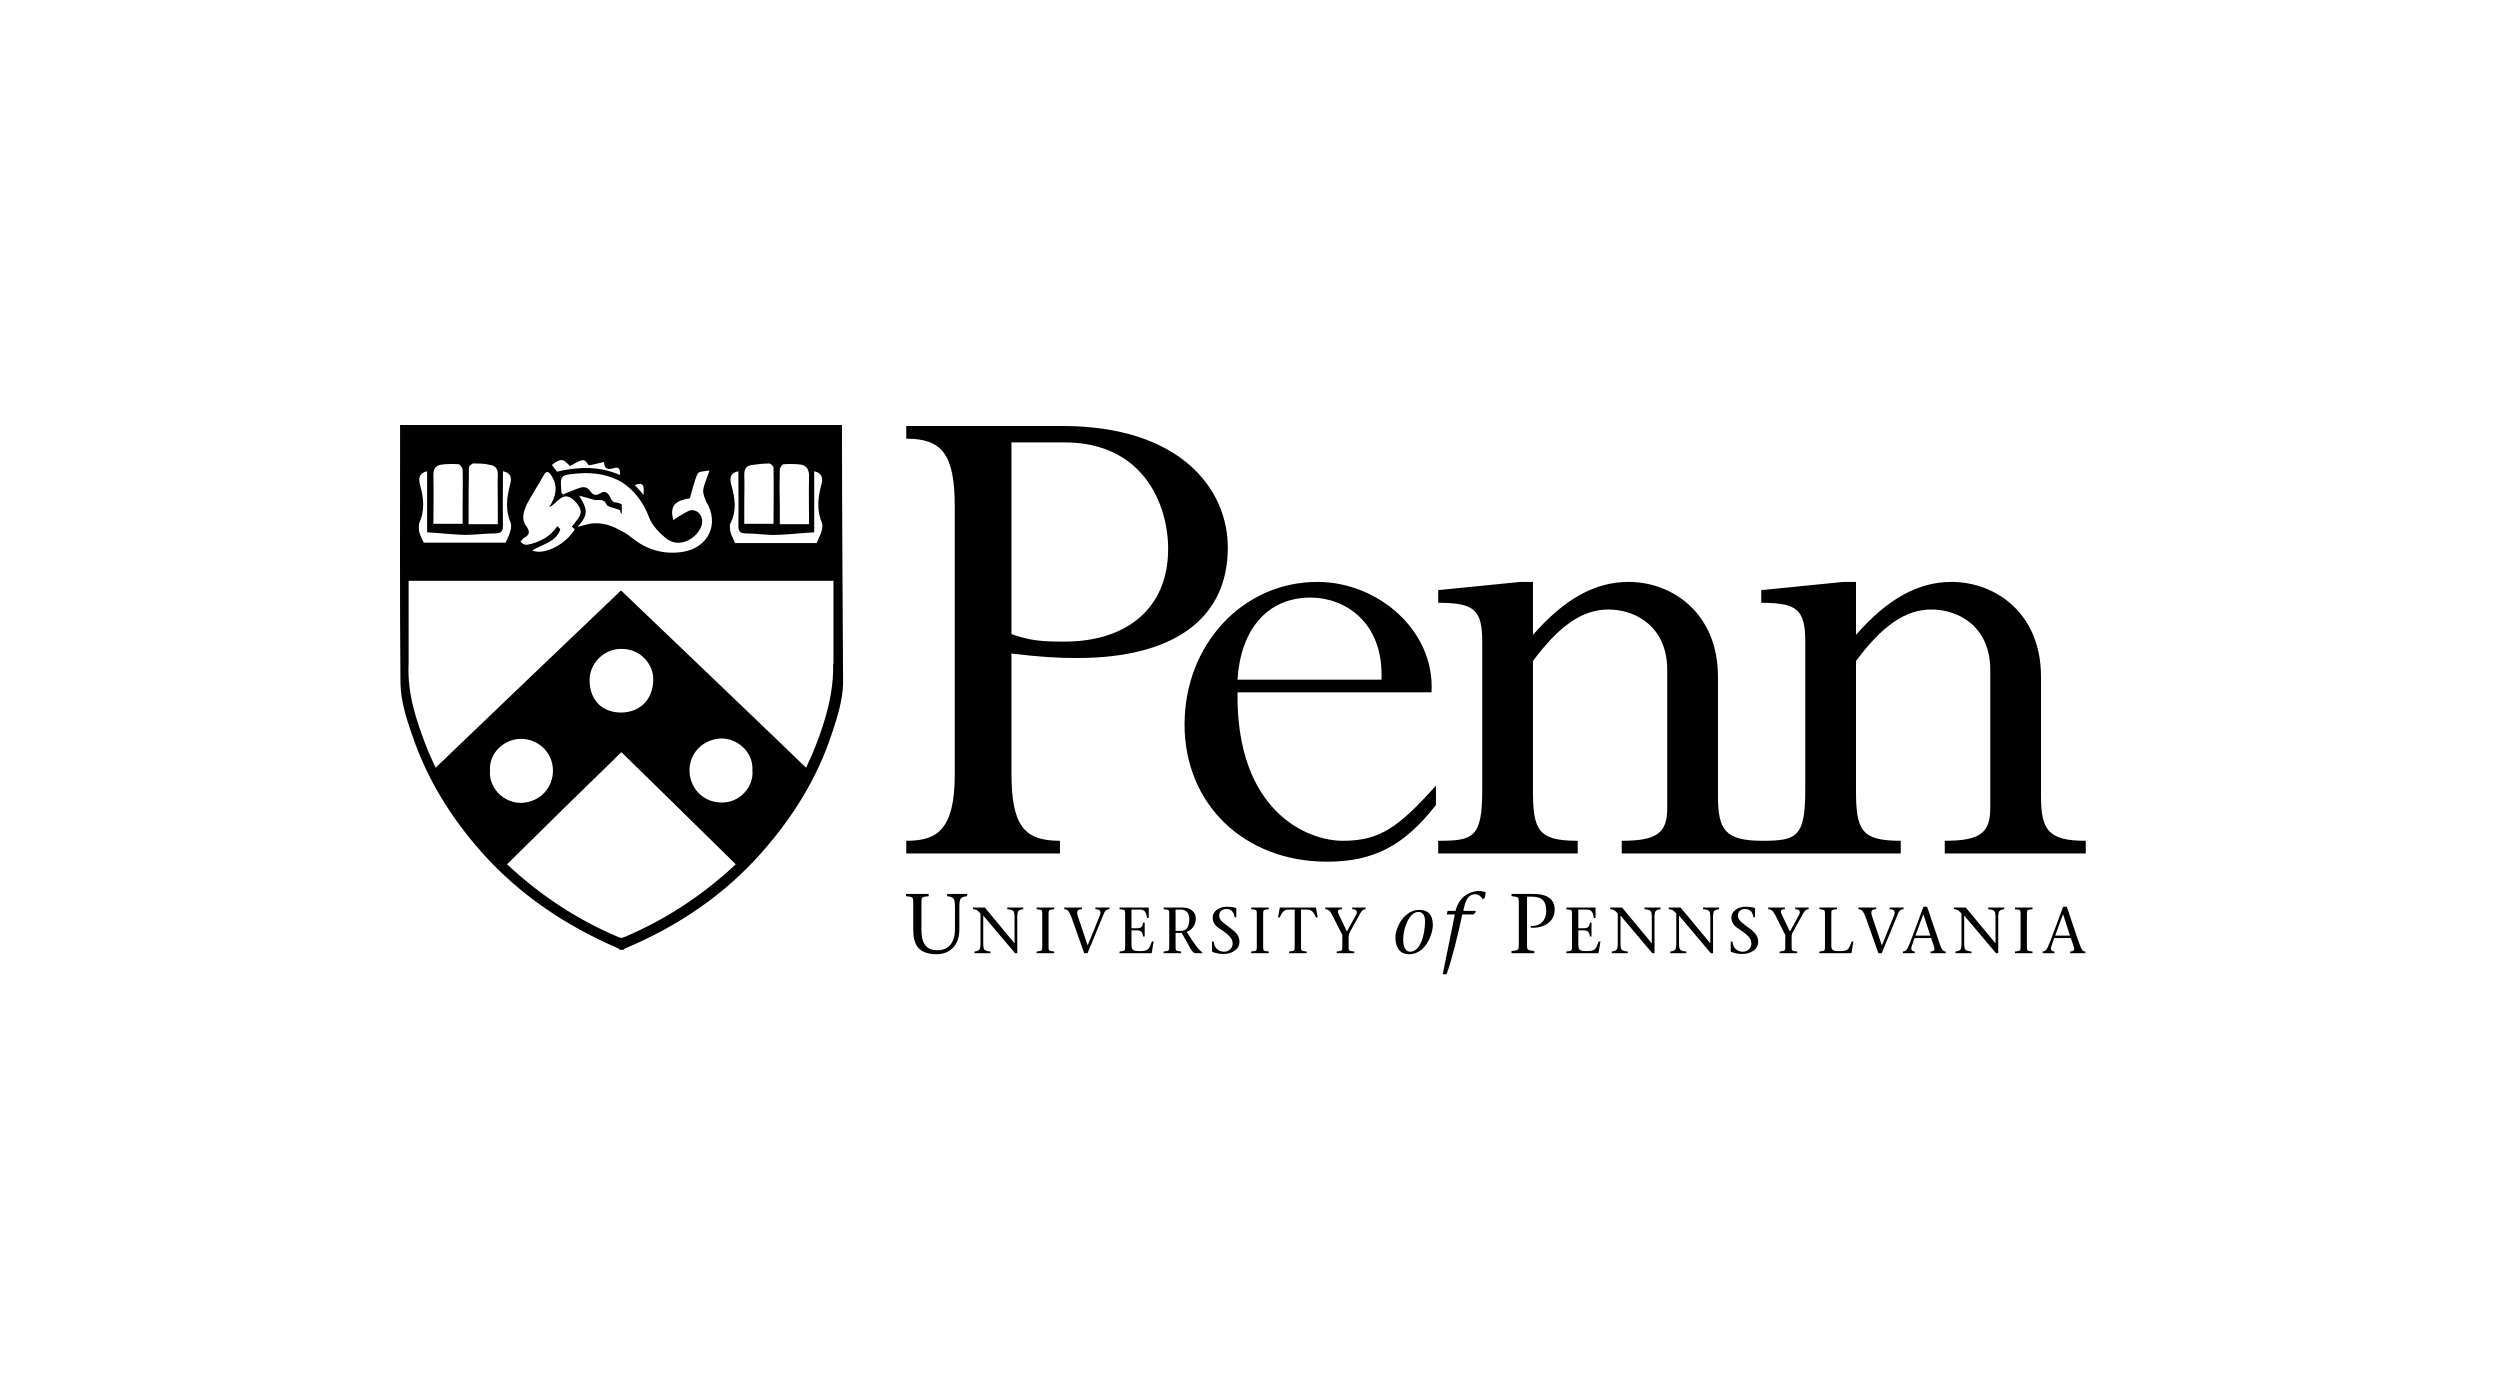 <?xml version="1.0" encoding="UTF-8"?>
<svg width="200px" height="112px" viewBox="0 0 200 112" version="1.1" xmlns="http://www.w3.org/2000/svg" xmlns:xlink="http://www.w3.org/1999/xlink">
    <!-- Generator: Sketch 55.2 (78181) - https://sketchapp.com -->
    <title>university-of-penn-logo-black</title>
    <desc>Created with Sketch.</desc>
    <g id="university-of-penn-logo-black" stroke="none" stroke-width="1" fill="none" fill-rule="evenodd">
        <path d="M67.359,34.74 C67.359,41.402 67.418,48.034 67.447,54.666 C67.418,56.028 66.974,57.419 66.53,58.752 C65.345,62.305 63.421,65.384 60.963,68.167 C57.944,71.601 54.243,74.088 50.038,75.865 C49.95,75.865 49.92,75.954 49.89,75.983 L49.742,75.983 L49.594,75.983 C49.505,75.924 49.476,75.895 49.446,75.865 C45.272,74.059 41.571,71.601 38.521,68.167 C36.034,65.354 34.139,62.275 32.955,58.752 C32.481,57.419 32.067,56.028 32.037,54.666 C31.978,48.034 32.007,41.372 32.007,34.74 L32.007,34 L49.683,34 L67.359,34 L67.359,34.74 Z M62.385,37.582 C62.355,38.5 62.355,39.389 62.385,40.336 L62.385,41.935 L64.724,41.935 C64.724,40.721 64.694,39.418 64.724,38.086 C64.724,37.553 64.516,37.227 64.072,37.168 C63.628,37.109 63.154,37.109 62.71,37.138 C62.562,37.138 62.385,37.405 62.385,37.582 Z M60.164,37.198 C59.69,37.257 59.542,37.523 59.542,37.967 C59.572,38.678 59.542,39.389 59.542,40.099 L59.542,41.905 L61.881,41.905 C61.881,40.366 61.911,38.915 61.881,37.434 C61.881,37.286 61.674,37.079 61.526,37.079 C61.082,37.079 60.608,37.138 60.164,37.198 Z M58.447,41.846 C58.328,41.994 58.417,42.26 58.417,42.497 C58.476,42.793 58.654,43.06 58.802,43.445 L62.089,43.445 L65.345,43.445 C65.493,43.03 65.671,42.734 65.73,42.468 C65.789,42.26 65.819,42.024 65.76,41.846 C65.316,40.81 65.434,39.803 65.701,38.796 C65.878,38.234 65.73,37.819 65.138,37.701 L65.138,42.586 C64.072,42.645 63.095,42.764 62.118,42.793 C61.319,42.823 60.519,42.675 59.72,42.675 C59.217,42.675 59.069,42.557 59.069,42.024 C59.098,40.573 59.069,39.122 59.069,37.701 C58.476,37.819 58.328,38.175 58.506,38.796 C58.802,39.833 58.95,40.839 58.447,41.846 Z M51.489,39.596 C51.548,38.737 51.43,38.589 50.779,38.796 C50.986,39.033 51.223,39.27 51.489,39.596 Z M51.933,41.402 C51.43,40.07 50.66,39.181 49.772,38.589 C48.765,37.997 47.551,37.76 46.219,37.879 C44.798,37.997 44.798,38.027 44.916,39.389 C44.916,39.418 44.916,39.418 45.035,39.566 C45.331,39.418 45.686,39.3 46.041,39.152 C46.485,38.974 46.9,38.796 47.255,39.329 C47.433,39.596 47.67,39.685 47.995,39.477 C48.41,39.211 48.647,39.418 48.824,39.803 C48.884,39.981 49.061,40.188 49.209,40.188 C49.417,40.218 49.594,40.247 49.742,40.366 L49.742,41.106 C49.653,41.047 49.624,40.987 49.624,40.869 C49.624,40.78 49.269,40.691 49.061,40.632 C48.884,40.573 48.588,40.514 48.528,40.366 C48.351,39.981 48.084,39.981 47.729,40.01 C47.522,40.01 47.314,39.921 47.107,39.862 C46.87,39.803 46.574,39.714 46.337,39.655 C47.048,40.81 47.048,41.195 46.219,42.142 C46.663,42.053 47.018,41.905 47.374,41.876 C48.262,41.787 49.032,42.083 49.742,42.497 C50.098,42.645 50.394,42.912 50.719,43.149 C51.874,44.037 53.177,44.363 54.598,44.155 C56.67,43.83 57.588,41.905 56.493,40.129 C56.374,39.833 56.226,39.507 56.256,39.181 C56.345,38.678 56.582,38.204 56.759,37.642 C56.404,37.701 55.93,37.701 55.812,37.879 C55.545,38.471 55.397,39.152 55.19,39.862 C53.917,40.07 53.591,40.514 53.858,41.609 C54.213,41.372 54.657,41.076 55.101,40.869 C55.634,40.632 56.345,41.165 56.137,41.994 C55.871,42.971 54.391,44.007 53.236,43.03 C52.703,42.586 52.17,42.024 51.933,41.402 Z M45.597,37.286 C45.035,36.665 44.857,36.665 44.146,37.198 C44.294,37.375 44.413,37.553 44.561,37.731 C46.219,37.346 47.877,37.257 49.594,37.997 C49.624,37.582 49.565,37.286 49.061,37.464 C48.647,37.582 48.351,37.553 48.321,36.961 C47.877,37.05 47.492,37.168 47.107,37.227 C46.693,36.665 46.693,36.665 45.597,37.286 Z M41.867,43.06 C41.778,43.149 41.659,43.356 41.63,43.326 C41.719,43.415 41.837,43.534 41.985,43.563 C42.163,43.622 42.34,43.534 42.518,43.504 C43.347,43.267 44.058,42.882 44.591,42.083 C44.679,42.201 44.827,42.32 44.827,42.349 C44.472,43.386 43.377,43.534 42.577,44.037 C43.525,44.451 45.242,43.563 45.982,42.349 C45.893,42.26 45.775,42.172 45.745,42.142 C46.041,41.728 46.426,41.372 46.456,40.987 C46.485,40.662 46.16,40.218 45.834,39.951 C44.975,39.241 44.591,40.306 43.939,40.573 C44.502,39.685 44.65,38.885 44.117,38.056 C43.939,37.76 43.732,37.582 43.495,38.027 C43.051,38.826 42.548,39.566 42.133,40.366 C41.896,40.899 41.689,41.52 42.074,42.053 C42.429,42.527 42.4,42.793 41.867,43.06 Z M37.514,37.434 C37.485,38.944 37.485,40.425 37.485,41.935 L39.824,41.935 L39.824,40.129 C39.824,39.418 39.794,38.708 39.824,37.997 C39.853,37.553 39.646,37.257 39.232,37.198 C38.788,37.079 38.314,37.079 37.87,37.079 C37.751,37.079 37.514,37.286 37.514,37.434 Z M35.323,37.168 C34.85,37.227 34.642,37.553 34.672,38.056 C34.702,39.359 34.672,40.691 34.672,41.905 L37.011,41.905 L37.011,40.306 C37.011,39.389 37.041,38.5 37.011,37.582 C37.011,37.464 36.804,37.138 36.685,37.138 C36.241,37.109 35.768,37.109 35.323,37.168 Z M33.547,41.846 C33.488,41.994 33.517,42.26 33.517,42.438 C33.577,42.764 33.725,43.03 33.902,43.415 L37.159,43.415 L40.446,43.415 C40.594,43.06 40.771,42.793 40.83,42.468 C40.89,42.26 40.919,42.024 40.86,41.846 C40.416,40.81 40.534,39.803 40.801,38.796 C40.978,38.145 40.83,37.819 40.238,37.701 C40.238,39.152 40.209,40.602 40.238,42.024 C40.238,42.527 40.09,42.675 39.587,42.675 C38.788,42.675 37.988,42.793 37.189,42.793 C36.182,42.764 35.205,42.645 34.169,42.586 L34.169,37.701 C33.606,37.819 33.429,38.204 33.606,38.796 C33.902,39.833 33.991,40.839 33.547,41.846 Z M39.202,61.683 C39.084,62.956 40.238,64.259 41.719,64.229 C43.229,64.17 44.265,62.986 44.235,61.594 C44.206,60.203 43.081,59.107 41.659,59.107 C40.416,59.107 39.084,60.173 39.202,61.683 Z M49.92,74.977 C53.236,73.585 56.197,71.631 58.861,69.144 C55.841,66.154 52.792,63.193 49.713,60.173 C46.633,63.163 43.614,66.124 40.564,69.144 C43.229,71.631 46.189,73.585 49.505,74.977 C49.565,75.006 49.653,75.036 49.713,75.036 C49.772,75.006 49.861,75.006 49.92,74.977 Z M47.166,54.459 C47.196,56.058 48.203,57.005 49.713,57.005 C51.163,56.975 52.2,56.028 52.259,54.459 C52.318,53.126 51.223,51.912 49.742,51.912 L49.713,51.912 L49.683,51.912 C48.262,51.912 47.137,53.126 47.166,54.459 Z M57.677,64.2 C59.157,64.259 60.312,62.956 60.194,61.653 C60.282,60.114 58.95,59.077 57.736,59.077 C56.315,59.107 55.19,60.173 55.16,61.565 C55.131,62.986 56.197,64.17 57.677,64.2 Z M66.648,53.097 L66.678,53.097 L66.678,46.465 L65.938,46.465 L49.683,46.465 L33.429,46.465 L32.688,46.465 L32.688,53.097 C32.57,55.436 33.281,57.597 34.11,59.729 C34.317,60.291 34.583,60.824 34.85,61.416 C39.824,56.65 44.739,51.942 49.683,47.235 C54.627,51.972 59.542,56.65 64.487,61.416 C64.783,60.765 65.02,60.262 65.227,59.729 C66.056,57.597 66.707,55.436 66.648,53.097 Z M140.975,67.263 C143.717,67.259 144.421,66.99 144.421,63.205 L144.421,51.328 C144.421,48.761 143.764,48.224 140.899,48.224 L140.899,47.21 L147.465,46.553 L148.479,46.553 L148.479,50.791 C150.986,47.926 153.433,46.553 156.118,46.553 C159.64,46.553 163.281,49.06 163.281,54.133 L163.281,63.682 C163.281,66.428 163.878,67.263 166.862,67.263 L166.862,68.278 L155.582,68.278 L155.582,67.263 C158.447,67.263 159.222,66.607 159.222,64.638 L159.222,53.596 C159.222,50.194 156.776,48.761 154.508,48.761 C152.418,48.761 150.568,50.074 148.479,52.88 L148.479,63.205 C148.479,66.428 148.897,67.263 152.06,67.263 L152.06,68.278 L141.019,68.278 L129.738,68.278 L129.738,67.263 C132.603,67.263 133.379,66.607 133.379,64.638 L133.379,53.596 C133.379,50.194 130.932,48.761 128.664,48.761 C126.575,48.761 124.725,50.074 122.636,52.88 L122.636,63.205 C122.636,66.428 123.053,67.263 126.217,67.263 L126.217,68.278 L115.056,68.278 L115.056,67.263 C117.861,67.263 118.578,67.024 118.578,63.205 L118.578,51.328 C118.578,48.761 117.921,48.224 115.056,48.224 L115.056,47.21 L121.621,46.553 L122.636,46.553 L122.636,50.791 C125.143,47.926 127.59,46.553 130.276,46.553 C133.797,46.553 137.437,49.06 137.437,54.133 L137.437,63.682 C137.437,66.414 138.029,67.255 140.975,67.263 Z M80.917,50.731 C82.469,51.268 83.364,51.328 85.154,51.328 C90.228,51.328 93.451,48.582 93.451,43.927 C93.451,40.286 91.421,35.392 85.154,35.392 L80.917,35.392 L80.917,50.731 Z M80.917,61.833 C80.917,66.07 81.932,67.263 84.796,67.263 L84.796,68.278 L72.501,68.278 L72.501,67.263 C74.889,67.263 76.381,66.487 76.381,61.952 L76.381,40.525 C76.381,36.347 75.366,35.094 72.501,35.094 L72.501,34.079 L84.975,34.079 C94.405,34.079 98.225,39.092 98.225,43.807 C98.225,49.478 93.928,52.641 86.169,52.641 C84.677,52.641 83.424,52.581 80.917,52.283 L80.917,61.833 Z M110.52,54.372 C110.699,49.716 107.536,47.806 104.85,47.806 C101.329,47.806 99.24,50.433 99.001,54.372 L110.52,54.372 Z M99.001,55.386 C98.882,64.877 104.552,67.263 107.417,67.263 C110.342,67.263 111.834,66.249 114.878,62.846 L114.878,64.399 C112.311,67.682 109.864,68.935 106.164,68.935 C99.538,68.935 94.764,64.339 94.764,57.953 C94.764,51.567 99.419,46.553 105.387,46.553 C110.282,46.553 114.818,50.492 114.52,55.386 L99.001,55.386 Z M81.204,76.257 C80.373,75.275 79.511,74.246 78.66,73.243 L78.66,75.552 C78.66,75.661 78.681,75.75 78.691,75.833 C78.717,76.022 78.895,76.095 79.24,76.121 L79.24,76.257 L77.96,76.257 L77.96,76.121 C78.211,76.095 78.383,76.022 78.409,75.833 C78.419,75.75 78.44,75.661 78.44,75.552 L78.44,73.091 C78.294,72.903 78.132,72.736 77.834,72.736 L77.834,72.6 L78.785,72.6 C79.564,73.545 80.373,74.507 81.152,75.452 L81.162,75.452 L81.162,73.305 C81.162,73.195 81.141,73.107 81.131,73.023 C81.105,72.835 80.927,72.762 80.582,72.736 L80.582,72.6 L81.863,72.6 L81.863,72.736 C81.617,72.762 81.439,72.835 81.413,73.023 C81.403,73.107 81.382,73.195 81.382,73.305 L81.382,76.257 L81.204,76.257 Z M83.884,75.604 C83.884,76.089 83.863,76.063 84.334,76.121 L84.334,76.257 L82.928,76.257 L82.928,76.121 C83.398,76.063 83.378,76.089 83.378,75.604 L83.378,73.253 C83.378,72.767 83.398,72.793 82.928,72.736 L82.928,72.6 L84.334,72.6 L84.334,72.736 C83.863,72.793 83.884,72.767 83.884,73.253 L83.884,75.604 Z M86.559,72.736 C86.272,72.736 86.063,72.819 86.235,73.32 C86.439,73.937 86.742,74.835 87.014,75.63 C87.348,74.83 87.667,74.026 87.991,73.227 C88.121,72.898 87.985,72.736 87.63,72.736 L87.63,72.6 L88.759,72.6 L88.759,72.736 C88.607,72.736 88.435,72.788 88.325,73.049 C87.886,74.12 87.442,75.186 87.003,76.257 L86.737,76.257 C86.418,75.353 86.063,74.345 85.744,73.456 C85.551,72.898 85.389,72.736 85.138,72.736 L85.138,72.6 L86.559,72.6 L86.559,72.736 Z M89.563,76.121 C90.034,76.063 90.012,76.089 90.012,75.603 L90.012,73.253 C90.012,72.767 90.034,72.793 89.563,72.736 L89.563,72.6 L91.898,72.6 L91.898,73.441 L91.763,73.441 C91.71,73.054 91.606,72.767 91.23,72.767 L90.519,72.767 L90.519,74.261 L90.958,74.261 C91.287,74.261 91.428,74.131 91.439,73.806 L91.575,73.806 L91.575,74.919 L91.439,74.919 C91.428,74.612 91.308,74.428 90.958,74.428 L90.519,74.428 L90.519,75.61 C90.519,76.053 90.723,76.089 91.193,76.089 C91.951,76.089 91.914,75.876 92.155,75.316 L92.29,75.316 L92.133,76.257 L89.563,76.257 L89.563,76.121 Z M94.046,74.47 L94.479,74.47 C94.934,74.47 95.143,74.126 95.143,73.535 C95.143,72.965 94.829,72.767 94.448,72.767 L94.046,72.767 L94.046,74.47 Z M93.09,72.6 L94.61,72.6 C95.138,72.6 95.665,72.877 95.665,73.488 C95.665,74.026 95.336,74.397 94.934,74.554 L95.446,75.332 C95.707,75.713 96,76.079 96.182,76.189 L96.182,76.257 L95.645,76.257 C95.336,76.257 95.169,75.687 94.537,74.637 L94.046,74.637 L94.046,75.604 C94.046,76.089 94.025,76.063 94.495,76.121 L94.495,76.257 L93.09,76.257 L93.09,76.121 C93.56,76.063 93.539,76.089 93.539,75.604 L93.539,73.253 C93.539,72.767 93.56,72.793 93.09,72.736 L93.09,72.6 Z M98.769,73.378 C98.727,73.013 98.528,72.72 98.111,72.72 C97.807,72.72 97.535,72.877 97.535,73.263 C97.535,73.629 97.902,73.849 98.424,74.241 C98.978,74.653 99.155,74.919 99.155,75.354 C99.155,75.974 98.518,76.319 97.891,76.319 C97.557,76.319 97.269,76.257 96.998,76.153 C96.977,76.142 96.961,76.12 96.961,76.079 L96.961,75.327 L97.097,75.327 C97.155,75.907 97.535,76.137 97.938,76.137 C98.309,76.137 98.612,75.854 98.612,75.474 C98.612,75.134 98.429,74.857 97.645,74.339 C97.363,74.151 97.014,73.947 97.014,73.378 C97.014,72.908 97.535,72.537 98.136,72.537 C98.361,72.537 98.659,72.563 98.868,72.636 C98.899,72.647 98.904,72.667 98.904,72.693 L98.904,73.378 L98.769,73.378 Z M101.052,75.604 C101.052,76.089 101.031,76.063 101.501,76.121 L101.501,76.257 L100.096,76.257 L100.096,76.121 C100.566,76.063 100.545,76.089 100.545,75.604 L100.545,73.253 C100.545,72.767 100.566,72.793 100.096,72.736 L100.096,72.6 L101.501,72.6 L101.501,72.736 C101.031,72.793 101.052,72.767 101.052,73.253 L101.052,75.604 Z M104.082,75.604 C104.082,76.089 104.061,76.063 104.532,76.121 L104.532,76.257 L103.126,76.257 L103.126,76.121 C103.596,76.063 103.575,76.089 103.575,75.604 L103.575,72.767 L103.105,72.767 C102.651,72.767 102.546,73.054 102.374,73.399 L102.243,73.399 L102.384,72.6 L105.274,72.6 L105.415,73.399 L105.284,73.399 C105.111,73.054 105.006,72.767 104.552,72.767 L104.082,72.767 L104.082,75.604 Z M106.935,76.121 C107.405,76.063 107.384,76.089 107.384,75.603 L107.384,74.799 L106.579,73.206 C106.406,72.866 106.26,72.736 106.021,72.736 L106.021,72.6 L107.352,72.6 L107.352,72.736 C106.956,72.736 106.992,72.934 107.122,73.206 L107.755,74.517 L108.476,73.206 C108.653,72.887 108.486,72.736 108.178,72.736 L108.178,72.6 L109.254,72.6 L109.254,72.736 C109.108,72.736 108.967,72.803 108.826,73.054 L107.954,74.637 C107.901,74.742 107.89,74.888 107.89,75.019 L107.89,75.603 C107.89,76.089 107.87,76.063 108.34,76.121 L108.34,76.257 L106.935,76.257 L106.935,76.121 Z M114.003,73.684 C114.003,72.98 113.576,72.953 113.468,72.953 C112.737,72.953 112.256,74.266 112.256,75.147 C112.256,75.499 112.317,76.135 112.818,76.135 C113.591,76.135 114.003,74.862 114.003,73.684 Z M111.633,75.005 C111.633,74.118 112.398,72.79 113.529,72.79 C114.43,72.79 114.625,73.4 114.625,74.009 C114.625,74.754 114.03,76.338 112.737,76.338 C111.87,76.338 111.633,75.641 111.633,75.005 Z M118.032,73.014 L117.869,73.156 L116.982,73.156 C116.651,74.767 116.109,76.914 115.723,77.943 L115.418,77.943 L116.387,73.156 L115.744,73.156 L115.804,72.872 L116.441,72.872 C116.8,71.429 117.991,71.28 118.276,71.28 C118.431,71.28 118.756,71.307 118.858,71.402 L118.777,71.849 L118.607,71.93 C118.512,71.748 118.296,71.537 118.011,71.537 C117.605,71.537 117.301,71.815 117.138,72.546 L117.064,72.872 L118.059,72.872 L118.032,73.014 Z M122.162,75.411 C122.162,76.04 122.135,76.007 122.744,76.081 L122.744,76.257 L120.922,76.257 L120.922,76.081 C121.532,76.007 121.505,76.04 121.505,75.411 L121.505,72.364 C121.505,71.734 121.532,71.768 120.922,71.694 L120.922,71.517 L122.697,71.517 C123.82,71.517 124.376,71.964 124.376,72.777 C124.376,73.752 123.496,74.28 122.46,74.218 L122.46,74.083 C123.306,74.096 123.699,73.59 123.699,72.845 C123.699,72.086 123.334,71.734 122.575,71.734 L122.162,71.734 L122.162,75.411 Z M125.309,76.121 C125.78,76.063 125.759,76.089 125.759,75.603 L125.759,73.253 C125.759,72.767 125.78,72.793 125.309,72.736 L125.309,72.6 L127.645,72.6 L127.645,73.441 L127.509,73.441 C127.456,73.054 127.352,72.767 126.977,72.767 L126.266,72.767 L126.266,74.261 L126.704,74.261 C127.034,74.261 127.175,74.131 127.185,73.806 L127.321,73.806 L127.321,74.919 L127.185,74.919 C127.175,74.612 127.054,74.428 126.704,74.428 L126.266,74.428 L126.266,75.61 C126.266,76.053 126.469,76.089 126.939,76.089 C127.697,76.089 127.661,75.876 127.901,75.316 L128.037,75.316 L127.88,76.257 L125.309,76.257 L125.309,76.121 Z M132.185,76.257 C131.354,75.275 130.492,74.246 129.64,73.243 L129.64,75.552 C129.64,75.661 129.662,75.75 129.672,75.833 C129.698,76.022 129.875,76.095 130.22,76.121 L130.22,76.257 L128.941,76.257 L128.941,76.121 C129.191,76.095 129.363,76.022 129.389,75.833 C129.4,75.75 129.421,75.661 129.421,75.552 L129.421,73.091 C129.275,72.903 129.113,72.736 128.815,72.736 L128.815,72.6 L129.765,72.6 C130.545,73.545 131.354,74.507 132.132,75.452 L132.143,75.452 L132.143,73.305 C132.143,73.195 132.122,73.107 132.112,73.023 C132.086,72.835 131.908,72.762 131.563,72.736 L131.563,72.6 L132.843,72.6 L132.843,72.736 C132.598,72.762 132.42,72.835 132.394,73.023 C132.383,73.107 132.362,73.195 132.362,73.305 L132.362,76.257 L132.185,76.257 Z M136.866,76.257 C136.035,75.275 135.173,74.246 134.321,73.243 L134.321,75.552 C134.321,75.661 134.343,75.75 134.353,75.833 C134.379,76.022 134.557,76.095 134.901,76.121 L134.901,76.257 L133.622,76.257 L133.622,76.121 C133.872,76.095 134.045,76.022 134.071,75.833 C134.082,75.75 134.102,75.661 134.102,75.552 L134.102,73.091 C133.956,72.903 133.794,72.736 133.496,72.736 L133.496,72.6 L134.446,72.6 C135.226,73.545 136.035,74.507 136.813,75.452 L136.824,75.452 L136.824,73.305 C136.824,73.195 136.803,73.107 136.793,73.023 C136.767,72.835 136.589,72.762 136.244,72.736 L136.244,72.6 L137.524,72.6 L137.524,72.736 C137.279,72.762 137.101,72.835 137.075,73.023 C137.064,73.107 137.043,73.195 137.043,73.305 L137.043,76.257 L136.866,76.257 Z M140.267,73.378 C140.225,73.013 140.027,72.72 139.608,72.72 C139.306,72.72 139.034,72.877 139.034,73.263 C139.034,73.629 139.4,73.849 139.922,74.241 C140.476,74.653 140.654,74.919 140.654,75.354 C140.654,75.974 140.017,76.319 139.39,76.319 C139.055,76.319 138.768,76.257 138.496,76.153 C138.476,76.142 138.459,76.12 138.459,76.079 L138.459,75.327 L138.595,75.327 C138.653,75.907 139.034,76.137 139.436,76.137 C139.807,76.137 140.11,75.854 140.11,75.474 C140.11,75.134 139.928,74.857 139.144,74.339 C138.862,74.151 138.512,73.947 138.512,73.378 C138.512,72.908 139.034,72.537 139.635,72.537 C139.859,72.537 140.158,72.563 140.367,72.636 C140.398,72.647 140.403,72.667 140.403,72.693 L140.403,73.378 L140.267,73.378 Z M142.372,76.121 C142.843,76.063 142.822,76.089 142.822,75.603 L142.822,74.799 L142.018,73.206 C141.845,72.866 141.699,72.736 141.458,72.736 L141.458,72.6 L142.791,72.6 L142.791,72.736 C142.393,72.736 142.43,72.934 142.561,73.206 L143.193,74.517 L143.913,73.206 C144.091,72.887 143.925,72.736 143.616,72.736 L143.616,72.6 L144.693,72.6 L144.693,72.736 C144.546,72.736 144.404,72.803 144.264,73.054 L143.392,74.637 C143.339,74.742 143.329,74.888 143.329,75.019 L143.329,75.603 C143.329,76.089 143.308,76.063 143.778,76.121 L143.778,76.257 L142.372,76.257 L142.372,76.121 Z M145.549,76.121 C146.019,76.063 145.998,76.089 145.998,75.603 L145.998,73.253 C145.998,72.767 146.019,72.793 145.549,72.736 L145.549,72.6 L146.955,72.6 L146.955,72.736 C146.484,72.793 146.505,72.767 146.505,73.253 L146.505,75.687 C146.505,76.053 146.709,76.089 147.173,76.089 C147.931,76.089 147.9,75.876 148.14,75.316 L148.271,75.316 L148.114,76.257 L145.549,76.257 L145.549,76.121 Z M150.094,72.736 C149.807,72.736 149.597,72.819 149.77,73.32 C149.975,73.937 150.277,74.835 150.549,75.63 C150.883,74.83 151.202,74.026 151.526,73.227 C151.657,72.898 151.521,72.736 151.165,72.736 L151.165,72.6 L152.294,72.6 L152.294,72.736 C152.143,72.736 151.969,72.788 151.861,73.049 C151.421,74.12 150.977,75.186 150.538,76.257 L150.272,76.257 C149.953,75.353 149.597,74.345 149.279,73.456 C149.086,72.898 148.924,72.736 148.673,72.736 L148.673,72.6 L150.094,72.6 L150.094,72.736 Z M154.426,74.846 L153.871,73.148 L153.861,73.148 L153.239,74.846 L154.426,74.846 Z M153.161,75.045 L152.921,75.744 C152.852,75.948 152.952,76.12 153.182,76.12 L153.182,76.257 L152.231,76.257 L152.231,76.12 C152.373,76.12 152.524,76.032 152.607,75.86 C152.832,75.4 153.443,73.691 153.877,72.537 L154.17,72.537 C154.525,73.587 155.058,75.196 155.235,75.661 C155.35,75.954 155.434,76.12 155.659,76.12 L155.659,76.257 L154.441,76.257 L154.441,76.12 C154.771,76.12 154.802,75.948 154.718,75.718 L154.493,75.045 L153.161,75.045 Z M159.681,76.257 C158.851,75.275 157.988,74.246 157.137,73.243 L157.137,75.552 C157.137,75.661 157.157,75.75 157.168,75.833 C157.195,76.022 157.372,76.095 157.717,76.121 L157.717,76.257 L156.437,76.257 L156.437,76.121 C156.688,76.095 156.86,76.022 156.886,75.833 C156.896,75.75 156.918,75.661 156.918,75.552 L156.918,73.091 C156.772,72.903 156.609,72.736 156.312,72.736 L156.312,72.6 L157.262,72.6 C158.04,73.545 158.851,74.507 159.629,75.452 L159.639,75.452 L159.639,73.305 C159.639,73.195 159.619,73.107 159.608,73.023 C159.582,72.835 159.404,72.762 159.06,72.736 L159.06,72.6 L160.34,72.6 L160.34,72.736 C160.094,72.762 159.916,72.835 159.89,73.023 C159.88,73.107 159.859,73.195 159.859,73.305 L159.859,76.257 L159.681,76.257 Z M162.152,75.604 C162.152,76.089 162.132,76.063 162.601,76.121 L162.601,76.257 L161.197,76.257 L161.197,76.121 C161.666,76.063 161.646,76.089 161.646,75.604 L161.646,73.253 C161.646,72.767 161.666,72.793 161.197,72.736 L161.197,72.6 L162.601,72.6 L162.601,72.736 C162.132,72.793 162.152,72.767 162.152,73.253 L162.152,75.604 Z M165.6,74.846 L165.047,73.148 L165.036,73.148 L164.415,74.846 L165.6,74.846 Z M164.336,75.045 L164.095,75.744 C164.028,75.948 164.127,76.12 164.357,76.12 L164.357,76.257 L163.406,76.257 L163.406,76.12 C163.547,76.12 163.698,76.032 163.782,75.86 C164.007,75.4 164.618,73.691 165.052,72.537 L165.344,72.537 C165.7,73.587 166.232,75.196 166.411,75.661 C166.526,75.954 166.608,76.12 166.833,76.12 L166.833,76.257 L165.616,76.257 L165.616,76.12 C165.945,76.12 165.976,75.948 165.893,75.718 L165.669,75.045 L164.336,75.045 Z M73.714,74.348 C73.714,75.295 73.971,76.02 74.98,76.02 C75.908,76.02 76.396,75.397 76.396,74.313 L76.396,72.431 C76.396,72.289 76.368,72.174 76.355,72.065 C76.321,71.821 76.091,71.727 75.773,71.694 L75.773,71.517 L77.371,71.517 L77.371,71.694 C77.046,71.727 76.822,71.821 76.788,72.065 C76.775,72.174 76.748,72.289 76.748,72.431 L76.748,74.341 C76.748,75.796 75.82,76.338 74.947,76.338 C73.504,76.338 73.058,75.607 73.058,74.382 L73.058,72.364 C73.058,71.734 73.085,71.768 72.475,71.694 L72.475,71.517 L74.297,71.517 L74.297,71.694 C73.687,71.768 73.714,71.734 73.714,72.364 L73.714,74.348 Z" fill="#000000"></path>
    </g>
</svg>